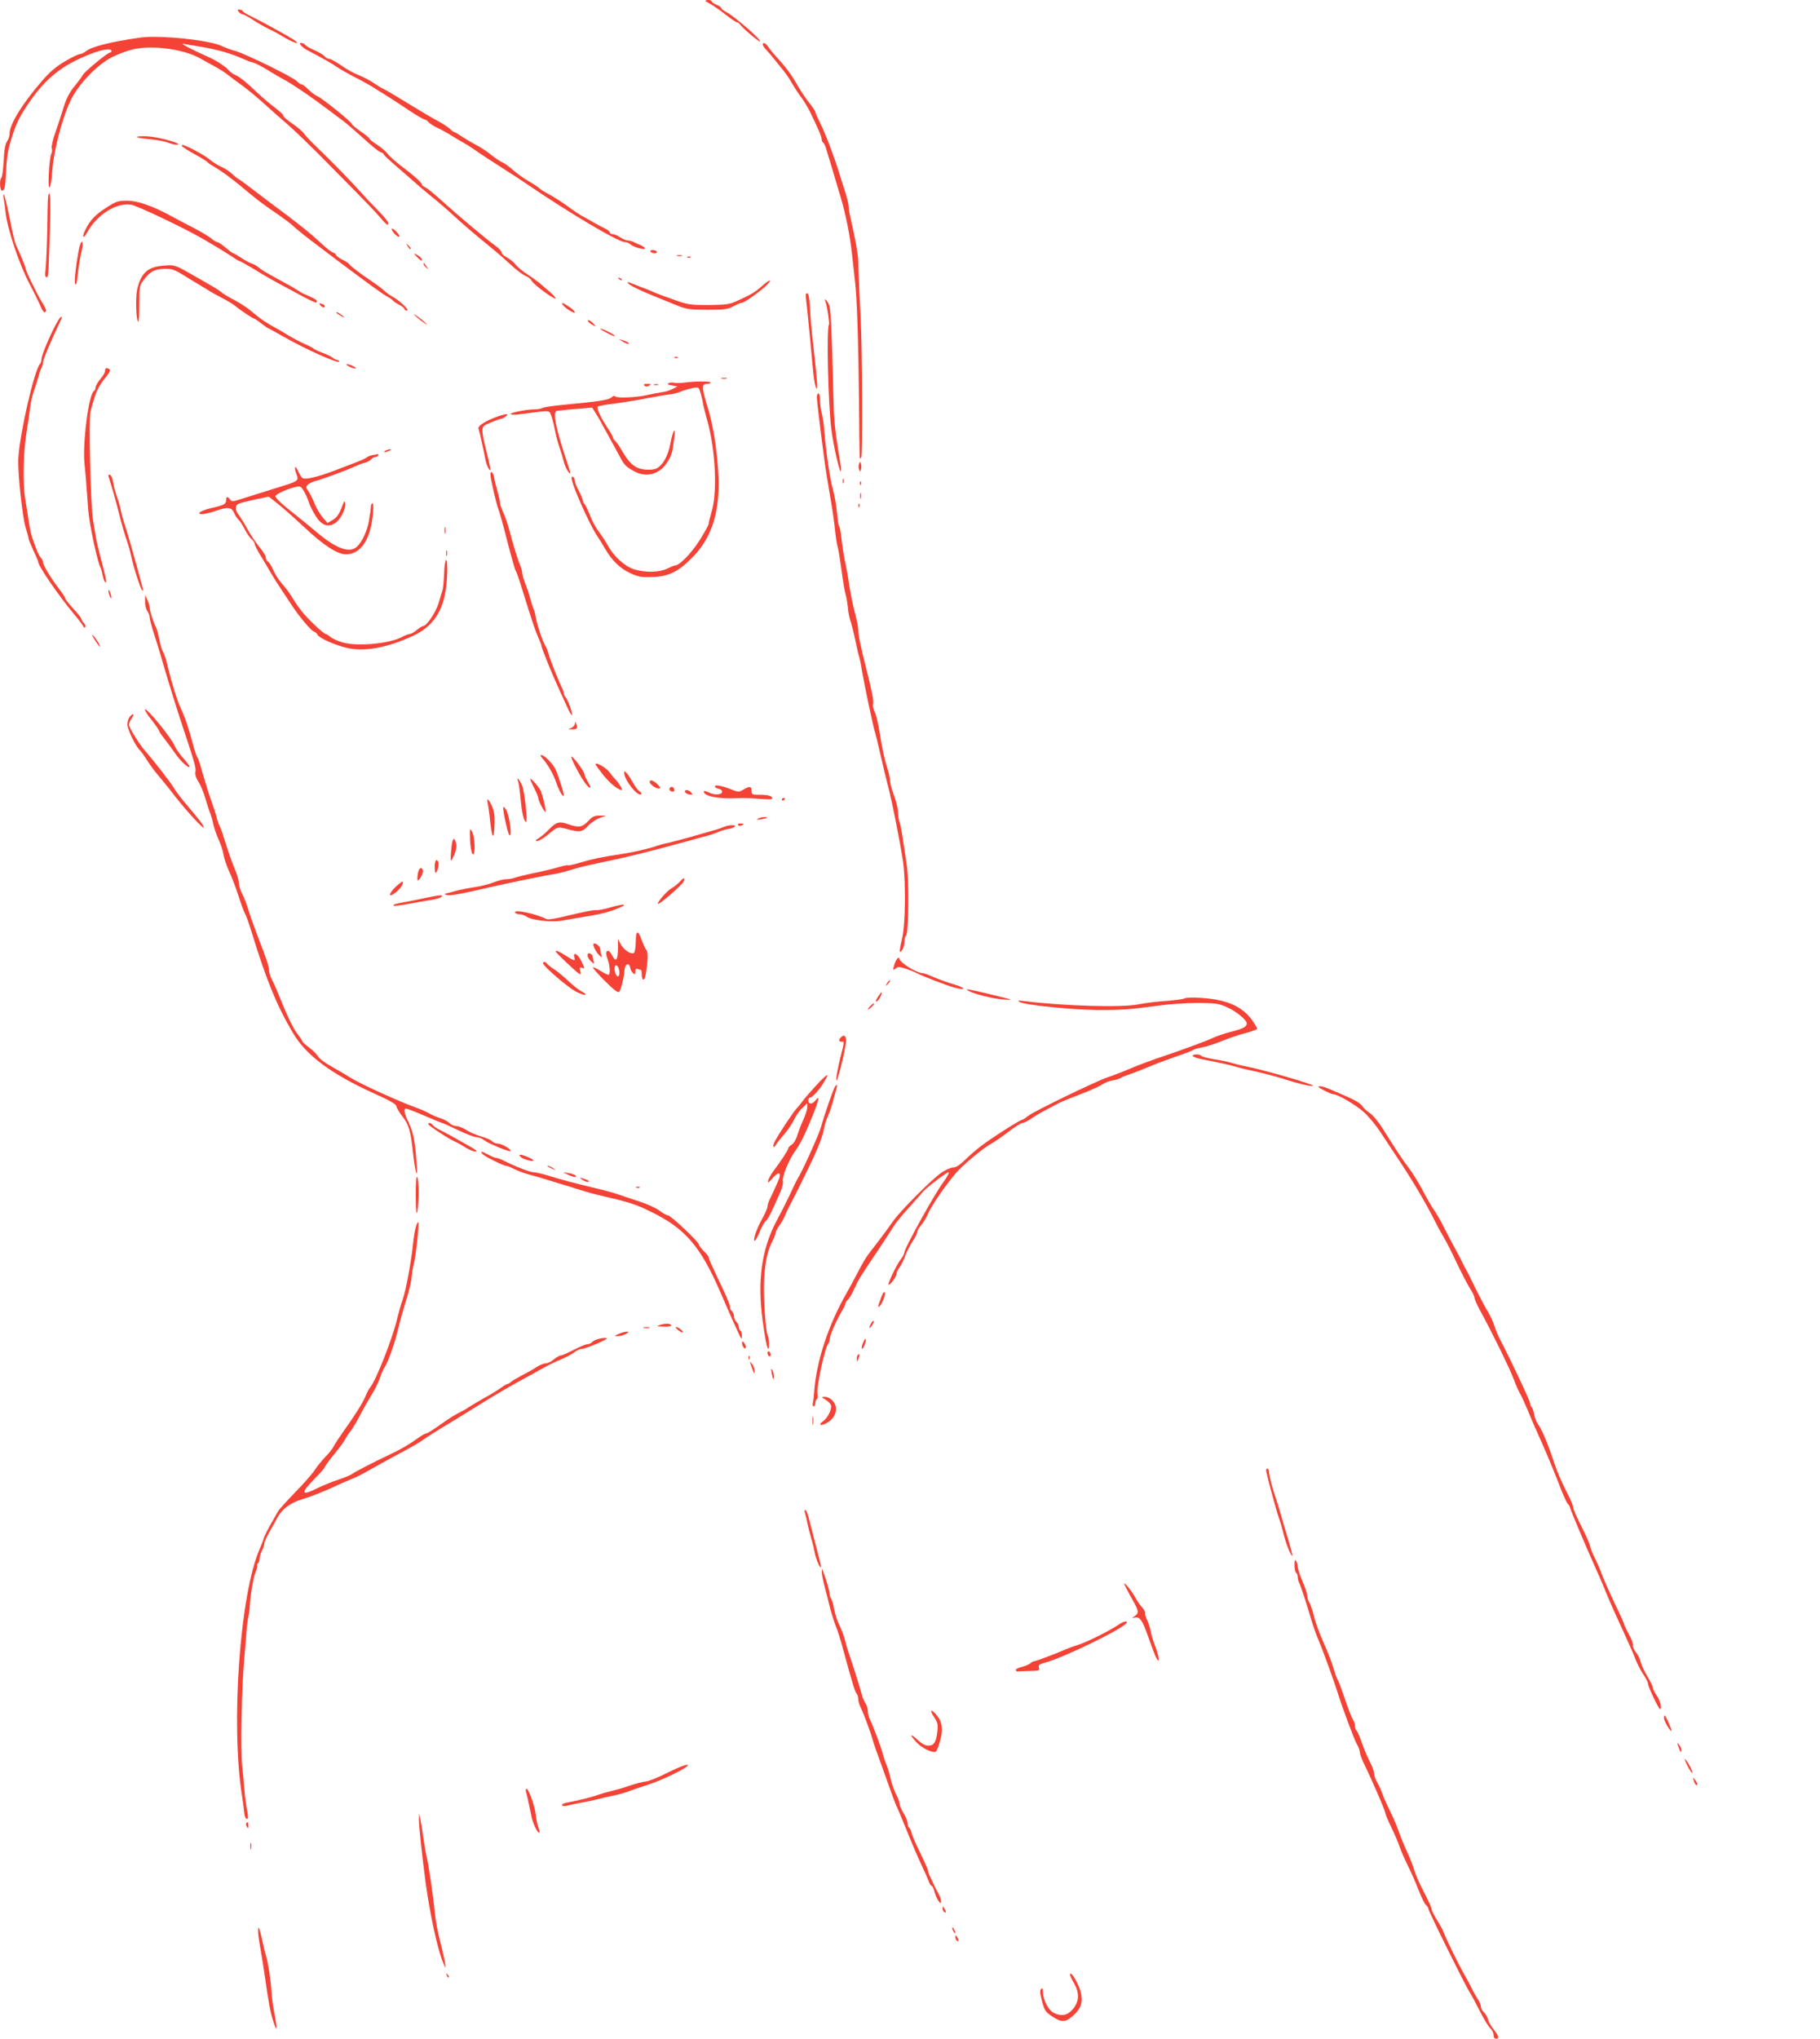 <?xml version="1.0" standalone="no"?>
<!DOCTYPE svg PUBLIC "-//W3C//DTD SVG 20010904//EN"
 "http://www.w3.org/TR/2001/REC-SVG-20010904/DTD/svg10.dtd">
<svg version="1.0" xmlns="http://www.w3.org/2000/svg"
 width="1143pt" height="1280pt" viewBox="0 0 1143 1280"
 preserveAspectRatio="xMidYMid meet">
<g transform="translate(0,1280) scale(0.1,-0.1)"
fill="#f44336" stroke="none">
<path d="M4430 12795 c0 -2 15 -12 33 -21 17 -9 60 -39 93 -65 34 -27 67 -49
72 -49 6 0 15 -6 19 -13 13 -20 114 -107 125 -107 21 0 -158 157 -210 184 -18
9 -32 20 -32 25 0 5 -13 14 -30 21 -16 7 -30 16 -30 21 0 5 -9 9 -20 9 -11 0
-20 -2 -20 -5z"/>
<path d="M1500 12725 c7 -8 18 -15 24 -15 6 0 36 -16 65 -35 30 -20 73 -44 95
-55 23 -10 68 -34 100 -54 65 -39 113 -50 57 -13 -44 28 -214 121 -267 146
-23 11 -45 24 -48 30 -4 6 -14 11 -23 11 -13 0 -13 -3 -3 -15z"/>
<path d="M880 12564 c-181 -26 -302 -56 -338 -84 -14 -11 -32 -20 -41 -20 -9
0 -51 -20 -93 -45 -56 -33 -95 -66 -145 -124 -125 -145 -203 -272 -203 -331 0
-14 -7 -36 -16 -48 -11 -16 -18 -55 -21 -123 -3 -55 -10 -102 -14 -105 -12 -7
-11 -71 0 -79 16 -9 24 14 27 84 7 130 11 157 33 231 30 101 54 151 120 245
101 146 206 228 374 294 77 31 137 40 137 21 0 -5 -4 -10 -9 -10 -15 0 -160
-119 -172 -142 -7 -13 -27 -40 -45 -62 -39 -46 -60 -87 -84 -170 -10 -33 -30
-94 -45 -135 -14 -41 -23 -82 -20 -92 4 -10 2 -26 -3 -36 -14 -28 -24 -233
-10 -208 6 11 13 49 15 85 7 132 60 340 117 460 48 101 167 225 261 272 28 14
77 33 110 43 121 36 336 10 445 -53 25 -14 65 -37 90 -50 25 -13 60 -36 79
-50 18 -15 63 -48 99 -74 35 -26 95 -76 132 -110 38 -35 103 -92 145 -128 42
-36 158 -148 258 -250 264 -267 288 -293 327 -338 19 -23 38 -42 42 -42 20 0
2 27 -59 90 -38 38 -84 87 -103 109 -53 60 -186 197 -273 280 -43 41 -82 82
-87 92 -6 10 -37 37 -70 60 -33 23 -60 45 -60 50 0 10 -16 25 -80 74 -28 22
-81 69 -117 104 -37 35 -81 70 -99 77 -18 8 -39 22 -46 31 -16 22 -80 64 -133
87 -87 38 -179 86 -155 81 14 -2 68 -12 120 -20 97 -17 183 -41 255 -74 22
-10 51 -21 65 -24 14 -3 52 -23 85 -43 33 -21 78 -47 100 -59 22 -11 72 -42
110 -68 62 -41 112 -77 270 -196 22 -16 79 -66 127 -109 47 -44 96 -83 107
-87 12 -3 21 -10 21 -14 0 -4 35 -37 78 -74 42 -36 95 -82 117 -102 22 -20 72
-62 110 -93 39 -31 97 -81 130 -112 69 -63 141 -125 235 -201 36 -29 94 -80
129 -112 35 -33 76 -63 91 -69 15 -5 33 -19 39 -31 14 -25 142 -119 150 -111
3 3 -12 21 -34 40 -22 18 -51 43 -64 55 -13 11 -47 36 -76 55 -29 18 -64 46
-77 63 -12 16 -38 36 -55 45 -18 9 -33 23 -33 31 0 8 -17 27 -39 42 -59 43
-233 189 -330 277 -47 43 -96 83 -108 89 -13 5 -23 14 -23 18 0 12 -48 55
-128 115 -39 30 -79 66 -88 79 -9 13 -38 38 -65 56 -27 17 -49 35 -49 39 0 4
-25 25 -55 45 -30 21 -55 42 -55 46 0 12 -183 160 -215 174 -16 7 -43 27 -59
44 -17 17 -35 31 -41 31 -7 0 -20 9 -30 20 -22 25 -327 174 -387 190 -23 6
-62 20 -85 31 -80 38 -392 70 -513 53z"/>
<path d="M1890 12515 c7 -8 23 -21 36 -28 119 -63 154 -83 189 -107 22 -15 73
-44 114 -65 41 -20 99 -53 130 -73 31 -19 72 -45 91 -57 19 -12 73 -47 120
-79 47 -31 90 -56 96 -56 6 0 18 -7 25 -17 8 -9 34 -26 59 -37 25 -12 63 -33
85 -47 22 -14 52 -32 67 -40 15 -8 45 -26 65 -40 48 -34 137 -92 219 -144 35
-22 87 -56 116 -76 277 -189 581 -369 623 -369 10 0 26 -6 34 -14 21 -18 91
-38 91 -25 0 5 -12 14 -27 20 -16 6 -36 15 -45 20 -10 5 -26 9 -35 9 -10 0
-31 9 -48 20 -16 11 -38 20 -47 20 -10 0 -18 5 -18 11 0 5 -15 17 -32 25 -18
9 -51 26 -73 39 -22 13 -53 31 -70 39 -16 9 -57 36 -90 61 -33 24 -86 58 -117
75 -31 16 -59 34 -62 39 -4 5 -32 24 -64 42 -31 18 -76 50 -100 71 -23 21 -54
44 -70 50 -15 7 -47 29 -72 49 -25 20 -65 47 -90 59 -25 13 -64 36 -87 51 -23
16 -45 29 -49 29 -4 0 -18 10 -31 23 -14 12 -46 33 -73 47 -27 14 -103 59
-170 100 -67 41 -134 81 -148 89 -15 8 -32 17 -38 20 -6 3 -30 18 -52 33 -23
15 -64 36 -91 47 -27 10 -76 37 -108 60 -32 22 -66 41 -75 41 -8 0 -22 7 -29
16 -7 9 -36 26 -65 39 -28 12 -55 28 -58 34 -4 6 -14 11 -23 11 -13 0 -13 -3
-3 -15z"/>
<path d="M4790 12520 c0 -6 12 -23 28 -39 15 -16 38 -44 52 -62 14 -17 37 -46
51 -63 14 -17 39 -53 54 -81 16 -27 41 -66 57 -86 15 -20 38 -58 52 -85 52
-106 76 -162 76 -177 0 -9 4 -18 9 -22 5 -3 14 -20 19 -38 10 -30 48 -160 92
-307 32 -108 58 -239 70 -350 6 -58 15 -139 20 -180 12 -100 21 -373 25 -770
3 -367 2 -349 14 -332 9 15 6 708 -4 877 -8 150 -14 290 -15 350 0 44 -18 144
-50 283 -6 23 -10 52 -10 65 0 12 -9 49 -19 82 -11 33 -29 92 -41 130 -34 109
-85 244 -119 312 -17 34 -31 66 -31 71 0 5 -18 32 -40 59 -22 28 -56 79 -75
113 -38 66 -66 104 -129 173 -21 23 -45 52 -53 65 -16 23 -33 29 -33 12z"/>
<path d="M860 11940 c0 -4 36 -11 81 -14 44 -4 96 -14 116 -22 19 -8 45 -14
57 -12 37 5 -115 48 -187 52 -37 2 -67 0 -67 -4z"/>
<path d="M1144 11881 c4 -5 40 -28 80 -50 41 -22 77 -45 80 -50 3 -5 30 -22
59 -39 28 -16 94 -65 146 -108 109 -91 140 -115 236 -180 39 -27 79 -57 91
-68 22 -22 97 -82 173 -138 24 -18 67 -51 96 -73 217 -163 299 -222 327 -237
17 -9 34 -21 37 -26 3 -5 21 -17 39 -26 17 -9 32 -21 32 -26 0 -6 7 -10 16
-10 20 0 -47 64 -90 87 -16 8 -41 26 -55 40 -14 13 -51 40 -81 60 -69 46 -134
96 -138 106 -2 4 -21 17 -43 27 -21 11 -39 25 -39 30 0 5 -9 11 -19 15 -11 3
-42 27 -69 53 -74 69 -155 134 -322 257 -15 11 -62 47 -105 80 -43 33 -86 65
-97 71 -11 6 -31 23 -46 37 -15 14 -43 32 -63 40 -19 8 -51 28 -70 44 -31 27
-154 93 -172 93 -5 0 -6 -4 -3 -9z"/>
<path d="M299 11488 c-1 -162 -8 -350 -14 -390 -3 -23 -1 -38 5 -38 14 0 13
-18 24 307 4 143 3 213 -4 218 -7 4 -10 -28 -11 -97z"/>
<path d="M23 11555 c3 -16 9 -56 12 -88 12 -108 86 -328 152 -452 32 -61 61
-121 72 -147 6 -16 15 -28 21 -28 16 0 12 18 -16 62 -31 49 -104 200 -104 215
0 9 -32 86 -61 148 -5 11 -23 84 -38 163 -16 79 -32 147 -36 150 -4 4 -5 -6
-2 -23z"/>
<path d="M669 11497 c-70 -44 -102 -78 -133 -140 -24 -46 -13 -62 11 -17 61
112 183 189 276 175 38 -6 336 -148 448 -213 25 -15 68 -40 95 -56 27 -16 68
-42 91 -57 23 -16 45 -29 49 -29 4 0 39 -20 78 -43 85 -52 144 -86 217 -124
30 -16 63 -34 74 -40 53 -29 103 -53 109 -53 3 0 6 4 6 10 0 8 -23 20 -80 44
-8 3 -28 15 -45 26 -16 11 -66 39 -109 62 -102 56 -112 62 -133 80 -10 9 -29
19 -41 23 -13 4 -43 20 -67 36 -24 16 -46 29 -50 29 -4 0 -25 16 -48 35 -22
19 -46 35 -52 35 -7 0 -24 10 -38 23 -15 12 -64 42 -109 65 -46 24 -108 56
-138 73 -119 65 -215 99 -282 99 -57 0 -70 -5 -129 -43z"/>
<path d="M2460 11362 c0 -16 40 -56 48 -48 3 4 -6 19 -21 34 -15 14 -27 21
-27 14z"/>
<path d="M502 11260 c-12 -39 -32 -174 -32 -222 0 -35 10 -32 14 4 12 98 18
138 27 174 15 56 7 92 -9 44z"/>
<path d="M2561 11253 c7 -12 15 -20 18 -17 3 2 -3 12 -13 22 -17 16 -18 16 -5
-5z"/>
<path d="M4085 11220 c3 -5 15 -10 26 -10 11 0 17 5 14 10 -3 6 -15 10 -26 10
-11 0 -17 -4 -14 -10z"/>
<path d="M2619 11186 c14 -14 26 -24 29 -22 7 8 -8 25 -31 37 -21 11 -21 10 2
-15z"/>
<path d="M4253 11193 c9 -2 23 -2 30 0 6 3 -1 5 -18 5 -16 0 -22 -2 -12 -5z"/>
<path d="M4318 11183 c7 -3 16 -2 19 1 4 3 -2 6 -13 5 -11 0 -14 -3 -6 -6z"/>
<path d="M2660 11143 c0 -6 8 -17 18 -24 16 -13 16 -13 2 6 -8 11 -16 22 -17
24 -2 2 -3 0 -3 -6z"/>
<path d="M1015 11131 c-90 -9 -132 -50 -154 -151 -11 -54 -6 -200 8 -200 3 0
6 51 6 113 0 109 1 115 28 150 40 53 67 67 129 69 50 1 62 -3 142 -53 48 -30
98 -59 109 -66 12 -7 29 -17 37 -23 8 -5 42 -24 75 -41 33 -17 69 -39 80 -48
32 -27 113 -81 120 -81 4 0 24 -13 45 -30 21 -16 40 -30 43 -30 2 0 44 -23 93
-51 136 -79 354 -176 354 -159 0 6 -5 10 -12 10 -6 0 -19 6 -27 13 -9 8 -38
22 -66 32 -27 10 -52 22 -55 26 -3 4 -30 18 -60 31 -31 14 -76 38 -100 53 -25
16 -70 42 -100 58 -30 16 -72 44 -92 61 -58 49 -90 71 -137 97 -63 34 -79 44
-98 60 -10 8 -29 20 -43 28 -14 8 -52 30 -85 49 -164 94 -154 91 -240 83z"/>
<path d="M3887 11049 c7 -7 15 -10 18 -7 3 3 -2 9 -12 12 -14 6 -15 5 -6 -5z"/>
<path d="M4783 11002 c-43 -38 -69 -53 -158 -93 -43 -20 -67 -23 -175 -24
-117 0 -131 2 -220 34 -52 18 -108 39 -125 47 -16 7 -52 22 -80 32 -27 11 -59
23 -69 27 -14 6 -17 5 -12 -3 7 -12 76 -46 161 -80 28 -11 86 -35 130 -53 76
-31 87 -33 205 -34 111 0 130 3 168 23 23 12 48 22 54 22 14 0 127 81 157 114
36 39 12 31 -36 -12z"/>
<path d="M5060 10949 c0 -6 4 -50 10 -98 8 -75 17 -170 35 -366 6 -71 17 -125
24 -125 7 0 3 55 -20 260 -16 142 -18 173 -23 260 -2 43 -8 76 -15 78 -6 2
-11 -2 -11 -9z"/>
<path d="M5185 10903 c10 -27 26 -133 21 -141 -16 -26 -5 -500 15 -657 11 -93
50 -265 59 -265 4 0 1 35 -7 78 -28 171 -35 233 -38 357 -13 506 -17 590 -31
617 -16 31 -30 39 -19 11z"/>
<path d="M2011 10884 c13 -16 29 -19 29 -5 0 5 -9 11 -21 14 -16 4 -18 3 -8
-9z"/>
<path d="M3532 10890 c5 -17 78 -64 78 -51 0 5 -12 18 -27 29 -48 32 -56 36
-51 22z"/>
<path d="M2120 10830 c35 -24 54 -31 30 -11 -14 11 -29 21 -35 21 -5 0 -3 -5
5 -10z"/>
<path d="M2600 10827 c0 -3 18 -20 40 -37 22 -17 40 -29 40 -27 0 3 -18 20
-40 37 -22 17 -40 29 -40 27z"/>
<path d="M343 10748 c-45 -89 -83 -184 -83 -206 0 -10 -4 -22 -9 -27 -36 -40
-127 -435 -136 -593 -5 -82 25 -364 45 -431 11 -35 20 -69 20 -74 0 -5 14 -38
30 -74 17 -35 30 -67 30 -71 0 -26 129 -213 226 -329 29 -34 54 -68 57 -75 2
-7 8 -10 12 -6 5 5 1 16 -8 26 -10 10 -17 23 -17 28 0 5 -23 34 -50 63 -28 30
-50 59 -50 64 0 5 -19 34 -43 65 -50 66 -97 145 -97 163 0 7 -6 20 -14 28 -13
15 -24 40 -54 126 -6 17 -16 64 -22 105 -6 41 -16 104 -22 139 -15 89 -12 288
7 406 9 55 20 129 24 165 5 36 15 83 24 105 8 22 20 60 27 85 6 25 16 53 21
62 5 10 9 23 9 30 0 21 50 139 118 281 2 4 0 7 -5 7 -5 0 -23 -28 -40 -62z"/>
<path d="M3695 10780 c3 -5 16 -15 28 -21 22 -12 22 -12 3 10 -19 21 -43 30
-31 11z"/>
<path d="M3770 10735 c0 -3 24 -16 53 -31 28 -14 45 -19 37 -11 -15 15 -90 50
-90 42z"/>
<path d="M3910 10656 c28 -17 50 -21 35 -7 -6 5 -21 12 -35 15 l-25 7 25 -15z"/>
<path d="M4238 10553 c7 -3 16 -2 19 1 4 3 -2 6 -13 5 -11 0 -14 -3 -6 -6z"/>
<path d="M2175 10511 c3 -5 19 -14 35 -20 17 -5 28 -6 25 -2 -3 5 -19 14 -35
20 -17 5 -28 6 -25 2z"/>
<path d="M660 10472 c0 -10 -13 -33 -30 -52 -16 -19 -29 -43 -30 -52 0 -9 -4
-20 -10 -23 -33 -20 -73 -330 -59 -460 4 -33 10 -107 14 -165 4 -58 9 -116 10
-130 8 -91 59 -327 77 -355 3 -6 9 -27 13 -48 4 -20 11 -40 17 -43 9 -6 6 17
-16 101 -32 121 -39 153 -47 200 -4 28 -11 66 -14 85 -16 89 -29 646 -16 690
5 19 17 60 27 91 10 35 33 77 60 110 31 38 40 55 31 61 -19 12 -27 9 -27 -10z"/>
<path d="M4533 10423 c9 -2 23 -2 30 0 6 3 -1 5 -18 5 -16 0 -22 -2 -12 -5z"/>
<path d="M4300 10398 c-25 -3 -55 -4 -67 -1 -12 3 -28 1 -35 -3 -9 -6 -2 -11
22 -14 l35 -6 -31 -16 c-17 -9 -48 -19 -70 -21 -21 -3 -61 -11 -89 -17 -67
-16 -193 -21 -201 -9 -4 6 -13 4 -24 -6 -18 -16 -73 -25 -295 -46 -66 -6 -128
-15 -137 -20 -9 -5 -31 -9 -49 -9 -52 0 -161 -22 -152 -30 4 -5 33 -5 63 0 30
4 83 11 118 15 61 6 62 6 73 -22 6 -15 17 -57 24 -93 7 -36 20 -85 29 -110 9
-25 21 -64 26 -87 6 -22 19 -52 29 -65 17 -20 17 -14 -5 52 -75 223 -95 328
-66 331 4 0 18 2 32 3 14 2 62 7 107 10 l82 7 24 -38 c13 -21 27 -45 31 -53 4
-8 21 -40 39 -71 18 -32 48 -88 69 -126 39 -75 44 -80 101 -112 75 -42 160
-19 207 56 29 46 33 58 45 158 10 73 -9 44 -25 -40 -14 -76 -46 -134 -85 -155
-15 -8 -43 -11 -75 -8 -60 6 -96 35 -142 115 -16 28 -36 57 -43 63 -8 7 -15
17 -15 22 0 5 -15 33 -34 61 -45 68 -71 125 -62 134 4 4 50 13 104 19 53 7
149 22 212 35 63 12 129 23 145 24 17 2 46 10 65 18 19 8 52 17 72 21 37 7 37
6 49 -36 7 -24 13 -52 14 -63 2 -11 14 -60 28 -110 50 -178 63 -445 27 -564
-11 -38 -20 -74 -20 -81 0 -7 -25 -52 -55 -100 -51 -81 -127 -160 -155 -160
-6 0 -28 -9 -50 -20 -48 -24 -135 -26 -206 -5 -57 17 -127 79 -164 146 -13 24
-40 65 -60 92 -20 26 -44 71 -54 100 -11 28 -25 59 -32 68 -8 8 -14 21 -14 28
0 6 -11 33 -25 59 -14 26 -25 54 -25 64 0 9 -4 20 -10 23 -23 14 -7 -41 48
-167 32 -73 74 -158 93 -188 20 -30 48 -75 62 -100 41 -70 92 -119 154 -148
49 -23 70 -27 134 -25 107 2 170 33 261 127 125 128 175 300 158 546 -10 148
-33 286 -65 390 -39 129 -40 150 -5 150 11 0 21 3 23 8 6 9 -102 9 -163 0z"/>
<path d="M4047 10379 c8 -8 16 -8 30 0 16 9 14 10 -11 11 -22 0 -27 -3 -19
-11z"/>
<path d="M4108 10383 c6 -2 18 -2 25 0 6 3 1 5 -13 5 -14 0 -19 -2 -12 -5z"/>
<path d="M5130 10308 c0 -22 15 -149 45 -378 7 -58 25 -170 39 -250 14 -80 28
-177 31 -215 4 -39 11 -83 16 -100 5 -16 15 -82 24 -145 8 -63 19 -131 25
-150 6 -19 12 -58 15 -85 2 -28 9 -64 15 -80 6 -17 20 -71 31 -122 10 -50 21
-97 24 -105 3 -7 12 -49 19 -93 16 -94 73 -363 82 -385 3 -8 18 -71 34 -140
15 -69 35 -150 43 -180 25 -89 84 -387 99 -495 17 -129 14 -389 -6 -475 -20
-85 -20 -101 -1 -76 8 11 15 34 15 51 0 17 4 35 10 41 17 17 20 353 4 447 -7
45 -18 117 -24 160 -6 43 -15 89 -20 103 -6 14 -10 42 -10 63 0 21 -11 69 -25
105 -14 37 -25 78 -25 92 0 15 -7 47 -15 73 -22 71 -32 117 -50 228 -9 57 -23
117 -32 134 -8 16 -13 39 -10 49 5 19 -5 72 -41 215 -36 140 -52 219 -52 250
0 17 -9 62 -19 100 -17 61 -35 156 -46 235 -2 14 -10 57 -18 95 -8 39 -18 102
-22 140 -4 39 -10 75 -15 80 -4 6 -10 46 -14 90 -4 44 -16 110 -26 146 -18 60
-45 251 -54 374 -2 28 -8 70 -14 95 -7 25 -12 64 -12 88 0 23 -4 42 -10 42 -5
0 -10 -10 -10 -22z"/>
<path d="M3125 10185 c-75 -27 -125 -58 -120 -76 8 -24 35 -147 44 -197 7 -37
32 -83 31 -56 -1 10 -23 105 -39 169 -6 22 -11 54 -11 71 0 27 5 32 53 52 29
12 57 22 63 22 5 0 19 7 30 15 25 19 4 19 -51 0z"/>
<path d="M2420 9970 c-18 -12 -2 -12 25 0 13 6 15 9 5 9 -8 0 -22 -4 -30 -9z"/>
<path d="M2340 9943 c-14 -3 -30 -9 -37 -15 -6 -5 -33 -18 -60 -28 -26 -10
-91 -35 -143 -55 -101 -38 -175 -56 -197 -48 -8 3 -20 21 -29 41 -19 45 -30
35 -13 -13 17 -46 20 -44 -146 -95 -71 -22 -159 -50 -194 -61 -59 -19 -66 -20
-76 -5 -16 21 -25 20 -25 -3 0 -26 -11 -32 -94 -51 -39 -9 -72 -23 -74 -30 -5
-15 45 -8 113 16 65 22 91 19 105 -16 7 -16 19 -35 27 -42 8 -6 25 -32 38 -57
12 -25 32 -55 44 -65 12 -11 21 -25 21 -32 0 -7 17 -41 39 -76 21 -35 49 -82
62 -105 13 -23 42 -68 63 -100 21 -32 51 -76 65 -98 46 -71 124 -165 142 -170
9 -3 20 -12 23 -20 7 -19 104 -63 181 -82 111 -27 254 -1 419 75 149 70 212
190 215 411 1 101 -17 79 -20 -24 -2 -44 -6 -89 -10 -100 -4 -11 -14 -47 -24
-80 -17 -58 -75 -145 -97 -145 -5 0 -23 -11 -40 -25 -16 -14 -36 -25 -43 -25
-8 0 -32 -9 -54 -21 -80 -41 -280 -59 -371 -32 -30 9 -64 24 -76 35 -11 10
-25 18 -30 18 -5 0 -40 29 -76 64 -62 60 -91 96 -143 181 -11 17 -35 49 -54
70 -19 22 -43 59 -54 84 -11 26 -26 50 -33 54 -8 4 -14 15 -14 24 0 8 -10 28
-22 44 -50 64 -66 87 -98 144 -18 33 -42 71 -52 84 -24 32 -23 60 5 70 12 5
59 16 103 26 l82 17 53 -42 c30 -23 108 -92 174 -154 120 -112 204 -166 257
-166 71 0 124 53 152 151 18 64 27 169 15 169 -5 0 -10 -10 -10 -22 -1 -13 -2
-27 -3 -33 -1 -5 -6 -32 -10 -60 -10 -56 -38 -119 -69 -152 -45 -50 -130 -22
-255 83 -45 38 -105 87 -133 109 -87 68 -129 107 -129 120 0 12 78 48 132 59
22 5 30 1 46 -27 11 -17 25 -50 32 -72 7 -22 27 -61 44 -87 36 -57 77 -71 121
-42 33 22 67 87 63 122 -3 23 -6 19 -24 -28 -15 -40 -30 -60 -54 -74 l-33 -20
-31 36 c-17 20 -39 58 -50 85 -10 26 -27 61 -38 77 -18 25 -18 30 -5 43 8 8
29 18 48 23 43 11 192 66 244 90 22 10 52 22 67 25 15 4 32 13 39 21 6 8 17
14 25 14 7 0 16 5 19 10 3 6 3 9 -2 9 -4 -1 -19 -4 -33 -6z"/>
<path d="M5395 9888 c-4 -10 -4 -26 0 -35 8 -17 8 -17 12 0 3 9 3 25 0 35 -4
16 -4 16 -12 0z"/>
<path d="M3080 9821 c0 -26 38 -189 51 -221 6 -14 31 -103 55 -199 25 -96 48
-179 53 -185 5 -6 25 -65 45 -131 57 -184 78 -246 98 -291 10 -22 18 -43 18
-47 0 -14 68 -182 110 -272 23 -50 49 -107 58 -127 10 -21 20 -38 23 -38 9 0
-22 93 -38 111 -7 8 -13 21 -13 27 0 7 -4 20 -9 30 -20 39 -80 189 -86 217 -4
17 -13 40 -21 52 -17 28 -50 127 -59 177 -3 21 -10 46 -15 55 -4 9 -12 34 -18
56 -5 22 -19 65 -31 95 -12 30 -21 63 -21 72 0 10 -6 32 -14 50 -14 34 -43
126 -71 233 -9 33 -25 78 -36 101 -10 23 -19 48 -19 57 0 9 -7 42 -16 74 -9
32 -19 70 -21 86 -6 33 -23 46 -23 18z"/>
<path d="M680 9816 c0 -4 9 -32 19 -64 10 -31 30 -104 45 -162 14 -58 35 -132
46 -165 12 -33 26 -80 31 -105 15 -73 60 -214 71 -225 7 -7 9 -4 5 10 -45 170
-102 370 -115 405 -8 25 -19 63 -23 85 -4 22 -15 60 -24 85 -9 25 -20 65 -24
89 -3 24 -12 46 -19 49 -6 2 -12 1 -12 -2z"/>
<path d="M5292 9780 c0 -14 2 -19 5 -12 2 6 2 18 0 25 -3 6 -5 1 -5 -13z"/>
<path d="M5401 9764 c0 -11 3 -14 6 -6 3 7 2 16 -1 19 -3 4 -6 -2 -5 -13z"/>
<path d="M5402 9685 c0 -16 2 -22 5 -12 2 9 2 23 0 30 -3 6 -5 -1 -5 -18z"/>
<path d="M5391 9624 c0 -11 3 -14 6 -6 3 7 2 16 -1 19 -3 4 -6 -2 -5 -13z"/>
<path d="M2792 9470 c0 -19 2 -27 5 -17 2 9 2 25 0 35 -3 9 -5 1 -5 -18z"/>
<path d="M2802 9325 c0 -16 2 -22 5 -12 2 9 2 23 0 30 -3 6 -5 -1 -5 -18z"/>
<path d="M681 9090 c0 -8 4 -24 9 -35 5 -13 9 -14 9 -5 0 8 -4 24 -9 35 -5 13
-9 14 -9 5z"/>
<path d="M911 9024 c-1 -22 6 -49 14 -60 8 -10 15 -29 15 -41 0 -11 14 -63 31
-115 17 -51 48 -154 69 -228 22 -74 64 -211 95 -305 91 -273 97 -296 92 -322
-3 -17 4 -38 19 -61 13 -19 33 -67 44 -106 12 -39 25 -81 31 -94 5 -13 14 -44
19 -69 6 -25 21 -69 34 -97 13 -28 27 -70 30 -94 4 -23 20 -71 36 -105 16 -34
42 -103 58 -153 16 -50 35 -102 43 -115 7 -13 25 -64 40 -114 93 -302 157
-458 258 -629 82 -141 241 -259 510 -381 98 -44 137 -66 140 -80 2 -11 18 -38
35 -60 43 -54 55 -93 70 -235 15 -136 32 -178 22 -55 -10 133 -21 187 -49 246
-28 58 -34 89 -17 89 6 0 58 -20 116 -45 57 -25 107 -45 110 -45 3 0 48 -20
100 -45 51 -25 105 -45 118 -45 13 0 34 -8 47 -19 28 -21 158 -75 165 -68 9 9
-54 47 -79 47 -13 0 -30 7 -37 15 -6 8 -37 21 -68 30 -32 9 -74 27 -94 41 -21
13 -49 24 -62 24 -14 0 -33 8 -43 19 -10 10 -36 24 -58 31 -22 7 -55 20 -72
31 -18 10 -52 25 -75 33 -107 38 -354 150 -414 188 -22 14 -76 46 -119 70 -42
23 -82 53 -87 65 -6 11 -30 36 -54 54 -24 18 -44 36 -44 39 0 4 -16 28 -35 53
-20 26 -58 102 -85 169 -27 68 -58 141 -70 163 -11 21 -20 48 -20 59 0 27 -14
70 -71 216 -26 69 -54 148 -62 176 -8 28 -24 69 -36 92 -12 23 -21 54 -21 69
0 15 -12 55 -26 88 -14 33 -39 103 -55 155 -16 52 -33 103 -39 112 -5 10 -14
34 -19 55 -5 21 -21 70 -35 108 -14 39 -37 113 -52 165 -14 52 -29 100 -35
106 -5 6 -18 46 -29 88 -26 97 -46 157 -76 222 -24 52 -61 175 -84 274 -7 30
-18 64 -25 76 -8 11 -18 46 -24 77 -6 32 -15 65 -20 75 -16 31 -41 106 -41
127 -1 11 -7 34 -15 50 l-13 30 -1 -41z"/>
<path d="M595 8783 c15 -24 29 -43 32 -43 8 0 -27 57 -43 71 -10 8 -5 -4 11
-28z"/>
<path d="M910 8344 c0 -6 20 -37 45 -68 25 -32 45 -62 45 -66 0 -5 15 -26 33
-49 17 -22 48 -63 67 -91 34 -50 90 -101 90 -82 0 5 -18 28 -40 53 -22 24 -45
58 -52 74 -21 53 -187 255 -188 229z"/>
<path d="M817 8302 c-10 -10 -17 -33 -17 -50 0 -30 49 -133 77 -161 8 -7 29
-36 47 -65 18 -28 50 -72 72 -97 21 -25 68 -82 102 -127 77 -98 181 -211 182
-197 0 12 -22 41 -105 139 -34 39 -70 87 -81 106 -20 35 -130 176 -182 235
-37 42 -102 147 -102 165 0 9 7 26 16 38 20 29 13 39 -9 14z"/>
<path d="M3611 8257 c-1 -10 -11 -22 -23 -27 -22 -8 -22 -9 4 -9 32 -1 38 7
27 34 -7 17 -8 18 -8 2z"/>
<path d="M3407 8038 c33 -37 69 -99 87 -153 17 -52 46 -99 46 -76 0 16 -26 99
-48 154 -15 38 -73 97 -94 97 -6 0 -2 -10 9 -22z"/>
<path d="M3621 7973 c39 -75 78 -128 87 -118 2 2 -5 19 -17 38 -11 19 -21 40
-21 47 0 16 -69 110 -81 110 -5 0 9 -35 32 -77z"/>
<path d="M3740 8001 c0 -3 23 -34 50 -69 44 -53 92 -92 116 -92 7 0 -23 50
-40 65 -6 6 -23 26 -37 45 -23 31 -89 69 -89 51z"/>
<path d="M3920 7948 c0 -45 87 -154 107 -134 4 4 0 12 -10 17 -9 6 -26 27 -37
47 -11 20 -28 48 -39 62 -17 20 -21 22 -21 8z"/>
<path d="M3254 7893 c4 -9 11 -61 16 -115 8 -84 21 -138 34 -138 12 0 -10 191
-25 228 -17 39 -39 62 -25 25z"/>
<path d="M3330 7908 c0 -4 11 -29 25 -56 14 -28 25 -55 25 -61 0 -17 40 -94
46 -88 5 5 -13 85 -28 128 -9 24 -68 91 -68 77z"/>
<path d="M4080 7892 c0 -15 36 -42 55 -42 17 0 16 3 -5 25 -23 24 -50 33 -50
17z"/>
<path d="M4490 7862 c0 -6 10 -12 23 -14 12 -2 22 -10 22 -18 0 -21 -48 -24
-84 -5 -19 9 -31 11 -31 5 0 -30 100 -48 215 -41 22 2 79 0 128 -4 58 -5 87
-5 87 2 0 16 -26 23 -81 23 -46 0 -49 2 -49 25 0 29 -11 31 -51 8 -28 -17 -32
-17 -77 1 -62 24 -102 31 -102 18z"/>
<path d="M4207 7854 c-9 -10 2 -24 18 -24 9 0 12 6 9 15 -6 16 -17 19 -27 9z"/>
<path d="M4302 7828 c3 -7 15 -15 28 -16 21 -3 22 -2 11 12 -16 19 -44 21 -39
4z"/>
<path d="M4910 7779 c0 -5 5 -7 10 -4 6 3 10 8 10 11 0 2 -4 4 -10 4 -5 0 -10
-5 -10 -11z"/>
<path d="M3063 7758 c3 -13 8 -50 12 -83 14 -144 27 -163 31 -47 2 48 -3 79
-16 110 -20 45 -36 57 -27 20z"/>
<path d="M3160 7730 c0 -33 29 -163 39 -173 19 -19 1 125 -20 158 -10 17 -19
23 -19 15z"/>
<path d="M3694 7645 c-37 -39 -59 -43 -125 -20 -55 20 -75 15 -119 -30 -19
-20 -48 -45 -65 -56 -23 -14 -26 -19 -11 -19 10 0 39 17 65 38 64 53 61 53
122 37 80 -22 96 -19 132 20 18 19 50 41 72 49 l40 15 -39 0 c-32 1 -45 -5
-72 -34z"/>
<path d="M4760 7660 c-11 -7 -5 -8 20 -4 43 8 51 14 19 14 -13 0 -31 -5 -39
-10z"/>
<path d="M4635 7620 c3 -5 12 -7 20 -3 21 7 19 13 -6 13 -11 0 -18 -4 -14 -10z"/>
<path d="M4560 7613 c-8 -2 -24 -8 -35 -13 -11 -4 -38 -12 -60 -18 -22 -6 -78
-22 -125 -36 -47 -13 -110 -30 -140 -37 -30 -6 -66 -16 -80 -21 -32 -13 -140
-38 -210 -49 -135 -20 -180 -30 -257 -52 -45 -14 -84 -22 -87 -20 -3 3 -26 -2
-53 -10 -26 -8 -95 -25 -153 -37 -58 -12 -115 -26 -128 -31 -13 -5 -37 -9 -53
-9 -17 0 -51 -9 -77 -19 -26 -11 -81 -25 -122 -31 -41 -6 -88 -16 -105 -20
-16 -5 -43 -12 -60 -16 -25 -5 -27 -7 -11 -13 19 -7 85 5 301 55 114 26 341
72 385 78 14 2 50 11 80 20 67 21 102 29 205 51 158 32 314 71 550 136 39 11
93 26 121 33 28 8 60 19 70 25 11 5 36 13 56 16 42 6 62 25 26 24 -13 0 -30
-3 -38 -6z"/>
<path d="M2952 7528 c2 -44 9 -83 16 -90 19 -19 16 110 -4 142 -14 23 -14 20
-12 -52z"/>
<path d="M2836 7487 c-3 -28 -6 -63 -5 -77 0 -21 4 -17 20 19 13 29 18 55 14
73 -11 46 -22 40 -29 -15z"/>
<path d="M2730 7360 c0 -22 2 -40 5 -40 10 0 24 50 19 65 -11 28 -24 15 -24
-25z"/>
<path d="M2624 7315 c-3 -20 -4 -38 -2 -41 9 -9 40 47 34 62 -10 25 -25 15
-32 -21z"/>
<path d="M4269 7264 c-13 -14 -36 -32 -50 -40 -28 -14 -95 -91 -87 -99 7 -7
155 122 162 141 10 27 1 26 -25 -2z"/>
<path d="M2487 7234 c-49 -46 -51 -76 -2 -37 32 25 53 59 43 68 -2 2 -20 -12
-41 -31z"/>
<path d="M2680 7164 c-36 -8 -92 -19 -125 -25 -73 -13 -89 -18 -83 -25 3 -3
46 2 94 11 49 10 113 21 143 25 29 5 58 13 64 19 14 14 -8 13 -93 -5z"/>
<path d="M3823 7100 c-34 -10 -70 -16 -80 -14 -10 2 -80 -11 -157 -30 -90 -23
-144 -32 -155 -26 -62 33 -211 64 -196 40 3 -5 16 -10 28 -10 13 0 32 -7 44
-15 32 -23 158 -37 223 -25 30 6 82 14 115 20 116 18 161 29 218 50 93 35 66
41 -40 10z"/>
<path d="M3993 6889 c-1 -33 -5 -65 -11 -71 -15 -15 -67 19 -85 56 l-16 31 0
-62 c-1 -71 -13 -87 -36 -43 -8 16 -19 30 -24 30 -17 0 -19 -14 -5 -52 16 -47
18 -98 4 -98 -6 0 -29 12 -51 26 -23 14 -43 23 -46 21 -2 -3 31 -41 75 -85 59
-59 83 -77 91 -69 11 15 30 88 33 137 3 40 31 50 36 13 2 -12 10 -27 18 -33
11 -10 14 -8 14 10 0 16 4 20 16 16 9 -3 18 -6 20 -6 2 0 4 -10 4 -22 0 -45
17 -52 24 -12 16 91 18 145 5 160 -7 9 -20 37 -29 62 -23 66 -37 63 -37 -9z
m-109 -165 c9 -23 7 -54 -3 -54 -11 0 -21 25 -21 51 0 23 15 25 24 3z"/>
<path d="M3727 6874 c-7 -7 20 -59 40 -75 15 -12 16 -12 10 4 -4 10 -7 27 -7
37 0 19 -32 44 -43 34z"/>
<path d="M3490 6826 c0 -7 130 -130 146 -139 12 -7 13 -3 8 17 -5 21 -3 25 10
20 20 -8 20 -6 -4 44 -21 43 -53 59 -43 22 7 -26 2 -25 -54 10 -44 28 -63 36
-63 26z"/>
<path d="M3690 6801 c0 -10 10 -26 22 -37 21 -19 21 -19 15 6 -4 14 -7 28 -7
31 0 4 -7 9 -15 13 -10 3 -15 -1 -15 -13z"/>
<path d="M5633 6779 c-6 -8 -15 -28 -19 -44 -7 -27 -6 -29 10 -16 14 12 23 12
59 1 23 -8 53 -19 67 -26 43 -23 193 -80 242 -94 79 -21 78 -4 -2 20 -41 12
-99 33 -128 46 -29 13 -59 24 -66 24 -37 0 -138 61 -147 89 -4 11 -7 11 -16 0z"/>
<path d="M3410 6753 c0 -18 160 -156 208 -179 57 -29 85 -26 32 3 -19 10 -56
40 -84 67 -28 26 -67 59 -88 72 -20 13 -39 28 -43 34 -7 12 -25 14 -25 3z"/>
<path d="M5571 6627 c-13 -21 -12 -21 5 -5 10 10 16 20 13 22 -3 3 -11 -5 -18
-17z"/>
<path d="M6083 6579 c34 -20 151 -49 217 -54 72 -5 73 -5 -96 36 -131 31 -149
34 -121 18z"/>
<path d="M5516 6545 c-20 -30 -21 -41 -2 -26 12 10 29 51 21 51 -1 0 -10 -11
-19 -25z"/>
<path d="M7440 6532 c-8 -5 -59 -12 -112 -16 -54 -3 -135 -13 -180 -22 -108
-21 -467 -10 -718 21 -37 5 -42 4 -26 -6 29 -18 317 -48 481 -50 156 -1 203 2
395 28 63 9 172 16 242 16 115 -1 131 -3 185 -27 59 -27 123 -80 123 -102 0
-20 -25 -34 -103 -53 -42 -11 -91 -28 -109 -37 -33 -17 -216 -84 -358 -131
-41 -14 -115 -42 -165 -63 -49 -21 -112 -45 -140 -54 -76 -26 -466 -215 -498
-242 -16 -13 -32 -24 -37 -24 -13 0 -195 -116 -260 -166 -30 -23 -76 -63 -101
-88 -31 -30 -56 -46 -72 -46 -15 0 -48 -14 -74 -32 -60 -41 -261 -242 -304
-305 -18 -26 -62 -86 -98 -133 -75 -96 -78 -101 -125 -190 -18 -36 -49 -92
-68 -126 -115 -201 -189 -425 -204 -614 -2 -30 -6 -65 -9 -77 -3 -13 -1 -23 5
-23 5 0 10 9 10 19 0 11 4 23 10 26 5 3 7 18 4 34 -8 40 46 290 68 316 4 5 8
16 8 25 0 21 40 116 73 171 15 25 27 50 27 56 0 6 7 16 15 23 8 6 26 37 40 68
28 61 29 64 151 245 43 65 88 134 99 152 11 18 53 69 94 114 41 45 79 89 85
96 19 25 150 125 163 125 7 0 -9 -30 -36 -67 -55 -75 -241 -411 -241 -435 0
-8 -10 -28 -22 -43 -25 -32 -78 -141 -78 -158 1 -18 50 46 50 64 0 9 8 27 18
40 11 13 27 47 37 74 10 28 31 69 47 92 15 23 28 48 28 57 0 8 11 28 25 44 14
17 32 46 40 65 22 53 109 181 179 263 38 46 179 163 222 184 18 10 67 43 107
74 40 31 80 56 89 56 8 0 33 12 54 27 33 23 77 47 179 100 11 6 70 30 130 53
61 23 123 51 138 62 16 11 45 22 65 25 20 3 42 10 48 14 6 5 31 15 55 23 24 8
78 29 119 46 41 18 119 47 174 66 54 18 103 37 110 42 6 5 31 12 55 16 24 4
80 22 125 40 44 18 111 41 149 50 37 10 69 22 72 25 2 4 -14 32 -36 62 -64 84
-159 124 -319 134 -47 3 -92 2 -100 -3z"/>
<path d="M5466 6484 c-23 -23 -20 -30 4 -9 11 10 20 20 20 22 0 7 -9 2 -24
-13z"/>
<path d="M5282 6288 c-16 -16 -15 -28 3 -28 19 0 20 8 -11 -115 -14 -58 -24
-115 -22 -127 4 -25 57 185 61 241 2 36 -11 49 -31 29z"/>
<path d="M7490 6171 c0 -5 26 -15 58 -21 116 -23 198 -41 222 -50 14 -4 61
-16 105 -25 44 -9 121 -29 170 -44 109 -35 194 -55 201 -48 9 8 -295 96 -421
122 -33 6 -76 17 -95 23 -19 6 -68 16 -107 22 -40 7 -75 16 -79 21 -7 12 -54
12 -54 0z"/>
<path d="M5120 5979 c-36 -40 -72 -81 -80 -93 -8 -12 -24 -31 -35 -43 -21 -21
-107 -151 -137 -205 -19 -34 -13 -56 6 -24 6 11 30 41 53 67 23 27 50 68 61
91 11 24 33 56 51 72 l31 30 0 -25 c0 -14 -11 -47 -23 -75 -13 -27 -30 -71
-38 -97 -8 -28 -23 -54 -36 -63 -13 -8 -23 -19 -23 -24 0 -10 -41 -73 -91
-140 -15 -19 -30 -46 -34 -60 -5 -21 -2 -19 28 14 33 39 54 38 41 -1 -7 -19
-39 -91 -61 -135 -7 -14 -13 -34 -13 -43 0 -9 -15 -44 -34 -78 -36 -65 -60
-137 -46 -137 4 0 18 24 30 54 12 30 29 61 39 70 16 14 33 48 91 180 12 27 19
58 17 68 -8 27 38 139 78 193 30 40 64 110 109 221 40 101 46 132 17 95 -12
-15 -24 -22 -35 -18 -16 6 -12 37 5 37 10 0 56 50 73 79 6 10 17 28 24 40 25
41 -4 20 -68 -50z"/>
<path d="M5244 5978 c-11 -16 -68 -181 -89 -257 -14 -48 -119 -282 -146 -321
-5 -8 -16 -31 -25 -50 -23 -52 -70 -146 -109 -219 -92 -175 -120 -374 -85
-626 13 -99 26 -164 33 -172 10 -10 8 66 -2 85 -12 23 -24 196 -23 312 2 120
19 213 49 269 12 24 23 50 23 58 0 8 11 29 23 46 13 18 30 47 37 65 7 18 25
56 41 85 27 51 101 201 139 282 37 82 59 141 65 179 3 21 15 57 25 80 10 22
23 61 30 86 6 25 15 58 20 74 11 32 7 45 -6 24z"/>
<path d="M8280 5976 c0 -6 80 -46 93 -46 28 0 140 -66 192 -112 31 -28 78 -85
105 -127 28 -42 68 -103 90 -136 104 -154 191 -301 256 -430 13 -27 37 -70 52
-95 15 -25 52 -97 81 -160 30 -63 67 -134 82 -158 16 -24 29 -51 29 -60 0 -9
18 -48 39 -87 68 -123 183 -358 208 -425 13 -36 30 -74 37 -85 7 -11 30 -61
51 -110 20 -50 63 -149 96 -221 32 -73 76 -180 99 -240 22 -59 47 -115 55
-124 8 -9 15 -20 15 -25 0 -9 111 -271 165 -390 20 -44 47 -107 60 -140 13
-33 55 -130 95 -215 39 -85 81 -178 91 -207 11 -28 33 -71 49 -95 16 -23 30
-51 30 -60 0 -17 67 -158 75 -158 14 0 2 52 -20 84 -14 20 -25 43 -25 51 0 8
-16 40 -35 72 -19 31 -37 71 -41 88 -3 16 -17 45 -31 63 -13 17 -21 37 -18 42
4 6 -7 36 -24 67 -17 31 -31 60 -31 65 0 5 -25 61 -56 124 -30 64 -67 146 -81
182 -13 37 -35 87 -48 112 -13 25 -26 59 -30 75 -3 17 -29 74 -56 127 -27 53
-49 104 -49 114 0 9 -13 42 -29 73 -46 89 -72 151 -97 226 -32 99 -73 195 -94
222 -10 13 -21 41 -25 63 -4 22 -11 42 -16 46 -5 3 -9 13 -9 22 0 15 -114 257
-186 396 -15 28 -32 69 -39 92 -7 24 -26 65 -42 91 -16 26 -50 91 -76 143 -25
52 -52 106 -60 120 -8 14 -20 36 -26 50 -6 14 -25 50 -42 80 -17 30 -49 91
-71 135 -22 44 -51 94 -64 111 -12 17 -43 70 -68 118 -25 48 -65 113 -89 144
-41 54 -59 81 -167 252 -25 39 -59 80 -76 91 -18 11 -39 30 -47 43 -14 21 -49
41 -132 76 -11 5 -41 18 -67 29 -43 19 -78 27 -78 17z"/>
<path d="M2690 5742 c0 -9 134 -96 166 -109 10 -4 39 -19 63 -35 25 -15 54
-28 65 -28 16 0 11 6 -19 24 -69 40 -169 96 -201 111 -17 7 -36 21 -44 29 -13
17 -30 21 -30 8z"/>
<path d="M3030 5555 c13 -16 133 -75 151 -75 5 0 28 -9 51 -21 22 -11 66 -27
97 -35 31 -8 97 -27 146 -43 170 -53 240 -74 275 -82 198 -46 236 -57 330
-103 222 -107 317 -216 445 -511 65 -151 88 -202 113 -255 18 -40 21 -42 21
-18 1 15 -3 30 -9 33 -5 3 -10 14 -10 24 0 10 -7 24 -15 31 -8 7 -15 23 -15
35 0 12 -7 28 -15 35 -8 7 -12 16 -10 21 3 4 -14 50 -38 101 -77 162 -97 207
-97 216 0 4 -13 21 -30 37 -16 16 -30 34 -30 40 0 17 -178 185 -196 185 -8 0
-32 13 -52 29 -20 15 -75 41 -122 56 -47 15 -107 36 -135 45 -27 10 -93 28
-145 40 -116 27 -225 56 -304 81 -33 10 -71 19 -85 19 -22 0 -118 37 -194 76
-16 8 -34 14 -40 14 -7 0 -29 9 -50 20 -44 24 -54 25 -37 5z"/>
<path d="M3270 5536 c16 -15 80 -32 80 -21 0 7 -64 35 -82 35 -9 0 -8 -4 2
-14z"/>
<path d="M3441 5476 c2 -2 15 -9 29 -15 24 -11 24 -11 6 3 -16 13 -49 24 -35
12z"/>
<path d="M3565 5426 c35 -18 64 -21 49 -6 -5 5 -25 12 -44 15 l-35 5 30 -14z"/>
<path d="M2611 5290 c1 -99 4 -124 10 -95 11 56 11 197 -1 215 -6 10 -9 -30
-9 -120z"/>
<path d="M3654 5395 c11 -8 26 -15 33 -15 22 0 14 8 -19 19 -30 10 -31 9 -14
-4z"/>
<path d="M3998 5343 c7 -3 16 -2 19 1 4 3 -2 6 -13 5 -11 0 -14 -3 -6 -6z"/>
<path d="M2612 5098 c-6 -18 -13 -62 -17 -98 -11 -113 -44 -294 -65 -356 -12
-32 -27 -88 -36 -124 -27 -118 -132 -386 -169 -430 -7 -8 -20 -33 -29 -55 -19
-45 -69 -124 -140 -223 -26 -37 -53 -78 -60 -92 -6 -13 -29 -43 -51 -65 -22
-22 -53 -61 -69 -85 -16 -25 -72 -88 -124 -141 -51 -53 -99 -105 -105 -117 -7
-11 -28 -49 -48 -84 -20 -35 -40 -75 -43 -88 -4 -14 -16 -43 -25 -65 -124
-280 -183 -1101 -111 -1550 5 -33 11 -77 13 -98 4 -39 13 -55 23 -44 3 3 1 29
-5 57 -6 28 -13 83 -16 123 -3 40 -9 108 -14 152 -11 105 -3 496 13 670 3 33
8 98 12 145 3 47 9 101 14 120 4 19 8 44 8 55 3 71 22 186 35 219 9 21 15 42
12 46 -3 5 -1 11 5 15 5 3 10 16 10 28 0 12 7 35 15 51 8 15 15 36 15 45 0 9
14 41 31 71 18 30 38 68 47 84 32 62 84 101 166 125 43 13 122 44 175 68 53
25 113 51 133 59 21 7 70 32 109 55 39 22 125 70 191 105 66 35 132 73 146 85
15 11 83 55 152 96 69 42 159 97 200 123 74 47 171 104 260 153 25 13 79 43
120 66 41 24 101 53 133 66 31 13 69 33 83 44 15 12 34 21 43 21 25 0 176 63
162 68 -21 7 -78 -8 -91 -23 -7 -8 -21 -15 -32 -15 -10 0 -49 -16 -85 -35 -36
-19 -73 -35 -81 -35 -8 0 -27 -11 -44 -25 -16 -14 -39 -25 -51 -25 -12 0 -38
-10 -57 -23 -19 -13 -60 -36 -90 -51 -30 -16 -62 -34 -71 -42 -8 -8 -19 -14
-24 -14 -4 0 -22 -11 -39 -23 -17 -13 -62 -41 -101 -62 -38 -21 -83 -48 -100
-59 -16 -12 -46 -28 -65 -37 -19 -9 -70 -41 -114 -73 -43 -31 -83 -56 -90 -56
-7 0 -31 -14 -54 -31 -51 -37 -109 -71 -182 -105 -92 -43 -214 -106 -230 -119
-8 -6 -46 -22 -85 -35 -38 -12 -96 -36 -127 -51 -107 -54 -114 -37 -23 56 36
36 65 70 65 74 0 5 27 42 59 81 33 40 65 84 72 99 7 14 21 35 31 46 9 11 34
52 54 90 20 39 54 99 75 133 22 35 46 84 54 108 8 25 21 55 29 67 25 39 64
150 86 242 12 50 35 133 52 185 16 52 31 115 33 140 2 25 8 63 14 85 13 51 35
255 28 261 -3 3 -10 -10 -15 -28z"/>
<path d="M5546 4681 c-4 -5 -13 -29 -21 -52 -13 -36 -13 -40 0 -29 15 13 40
78 32 86 -3 3 -8 1 -11 -5z"/>
<path d="M5471 4492 c-17 -31 -13 -40 5 -14 9 13 14 26 11 29 -3 2 -10 -4 -16
-15z"/>
<path d="M4140 4480 c-20 -6 -14 -8 28 -9 33 -1 51 3 47 9 -7 12 -39 12 -75 0z"/>
<path d="M4043 4463 c9 -2 25 -2 35 0 9 3 1 5 -18 5 -19 0 -27 -2 -17 -5z"/>
<path d="M4259 4449 c13 -11 26 -17 29 -14 7 6 -29 34 -43 34 -5 0 1 -9 14
-20z"/>
<path d="M3885 4425 c-29 -13 -29 -13 -5 -14 14 0 36 6 50 14 22 13 23 14 5
14 -11 0 -33 -6 -50 -14z"/>
<path d="M5421 4371 c-8 -17 -11 -34 -8 -38 8 -7 29 46 24 60 -2 6 -9 -4 -16
-22z"/>
<path d="M4660 4370 c0 -21 16 -44 23 -33 4 6 0 19 -8 29 -11 15 -14 16 -15 4z"/>
<path d="M4820 4306 c0 -8 5 -18 10 -21 6 -3 10 1 10 9 0 8 -4 18 -10 21 -5 3
-10 -1 -10 -9z"/>
<path d="M5387 4293 c-4 -3 -7 -16 -6 -27 0 -19 1 -19 10 3 10 24 8 36 -4 24z"/>
<path d="M4701 4274 c0 -11 3 -14 6 -6 3 7 2 16 -1 19 -3 4 -6 -2 -5 -13z"/>
<path d="M4710 4249 c0 -2 7 -22 15 -44 11 -32 14 -35 14 -15 0 14 -6 34 -14
44 -8 11 -15 18 -15 15z"/>
<path d="M4846 4180 c8 -43 14 -51 14 -19 0 13 -5 31 -10 39 -7 11 -8 5 -4
-20z"/>
<path d="M5188 4010 c19 -12 32 -28 32 -40 0 -29 -26 -76 -52 -94 -31 -22 -16
-31 20 -12 40 21 62 53 62 91 0 38 -35 75 -71 75 -23 0 -22 -1 9 -20z"/>
<path d="M5103 3880 c0 -25 2 -35 4 -22 2 12 2 32 0 45 -2 12 -4 2 -4 -23z"/>
<path d="M7953 3558 c12 -57 68 -261 81 -295 8 -21 20 -63 27 -93 13 -57 48
-145 55 -137 2 2 -10 48 -26 103 -17 54 -37 122 -44 149 -8 28 -19 64 -24 80
-27 77 -52 168 -52 190 0 14 -5 25 -11 25 -7 0 -9 -10 -6 -22z"/>
<path d="M5055 3303 c3 -10 11 -40 16 -68 6 -27 17 -70 24 -95 8 -25 17 -63
21 -85 6 -37 30 -95 38 -95 5 0 4 5 -35 155 -17 66 -36 139 -42 163 -6 23 -15
42 -20 42 -5 0 -6 -8 -2 -17z"/>
<path d="M8130 2973 c0 -23 5 -45 10 -48 6 -3 10 -15 10 -26 0 -10 4 -27 9
-37 10 -17 48 -135 81 -247 10 -33 30 -89 46 -125 25 -60 92 -245 114 -315 30
-97 104 -294 120 -323 11 -18 20 -42 20 -53 0 -10 12 -43 26 -72 49 -100 134
-296 134 -309 0 -7 17 -49 39 -93 21 -44 44 -98 51 -120 7 -22 30 -74 50 -115
21 -42 52 -112 69 -157 18 -45 38 -87 46 -93 8 -7 15 -17 15 -23 0 -14 237
-493 261 -527 9 -14 37 -66 62 -115 25 -50 55 -99 66 -109 12 -11 21 -30 21
-43 0 -14 6 -23 15 -23 22 0 18 17 -14 58 -17 20 -33 49 -36 64 -4 14 -15 34
-26 44 -10 9 -19 26 -19 37 0 10 -8 31 -19 45 -10 15 -28 47 -40 72 -12 25
-33 63 -46 85 -29 50 -101 196 -123 250 -8 22 -30 64 -49 93 -18 29 -33 59
-33 67 0 9 -21 55 -46 103 -26 48 -53 110 -61 137 -8 28 -29 82 -47 120 -18
39 -41 95 -51 125 -10 30 -34 86 -53 125 -19 38 -41 87 -49 109 -7 23 -23 56
-33 74 -11 18 -20 44 -20 57 0 12 -13 48 -29 78 -15 30 -38 84 -50 120 -13 37
-27 69 -32 72 -5 4 -9 16 -9 28 0 13 -6 31 -14 42 -7 11 -30 69 -50 129 -20
61 -41 115 -45 120 -5 6 -16 38 -26 71 -9 33 -36 103 -60 156 -24 53 -52 127
-61 165 -9 38 -23 79 -30 91 -8 12 -14 32 -14 43 0 12 -13 53 -30 92 -16 38
-30 80 -30 92 0 11 -5 28 -10 36 -7 11 -10 4 -10 -27z"/>
<path d="M5161 2930 c0 -14 9 -59 20 -100 11 -41 26 -100 33 -130 8 -30 23
-78 34 -107 12 -28 33 -94 46 -145 59 -216 76 -272 86 -282 5 -5 10 -21 10
-33 0 -13 7 -37 15 -53 17 -33 64 -159 76 -205 4 -16 25 -75 45 -130 20 -55
47 -131 61 -170 13 -38 30 -83 37 -100 8 -16 28 -64 45 -105 60 -149 93 -226
121 -285 16 -33 34 -75 41 -92 6 -18 15 -33 20 -33 4 0 13 -17 18 -38 6 -21
17 -46 25 -57 14 -18 15 -18 16 -2 0 16 -8 35 -32 77 -4 8 -13 26 -19 40 -6
14 -15 33 -20 42 -5 10 -9 23 -9 29 0 6 -22 56 -49 112 -28 56 -53 114 -56
130 -4 15 -11 30 -16 33 -5 3 -9 15 -9 27 0 12 -11 40 -25 62 -13 22 -25 48
-25 57 0 9 -6 29 -14 45 -23 47 -34 76 -46 128 -6 28 -17 64 -25 80 -7 17 -16
44 -20 60 -7 34 -60 175 -81 218 -8 16 -14 41 -14 56 0 14 -7 36 -15 47 -8 12
-19 39 -24 60 -10 38 -60 197 -82 259 -6 17 -16 53 -23 80 -7 28 -23 68 -34
91 -12 22 -27 67 -33 100 -6 32 -15 63 -20 69 -5 5 -9 18 -9 28 0 18 -22 94
-41 142 -7 18 -8 18 -8 -5z"/>
<path d="M7060 2857 c0 -4 18 -39 39 -77 54 -95 56 -105 29 -125 -21 -16 -21
-16 -2 -11 30 9 50 -18 83 -115 16 -46 37 -102 46 -124 29 -65 30 -20 2 54
-14 36 -28 82 -31 102 -4 21 -14 51 -22 68 -9 17 -14 36 -12 43 2 6 -7 23 -20
37 -13 14 -32 42 -42 61 -21 39 -69 99 -70 87z"/>
<path d="M7030 2603 c-54 -38 -209 -116 -265 -132 -22 -7 -49 -16 -60 -21 -55
-25 -200 -80 -210 -80 -6 0 -17 -6 -23 -12 -7 -7 -31 -17 -53 -23 -22 -5 -40
-14 -40 -20 1 -5 6 -10 11 -9 6 1 40 2 76 3 60 1 65 3 59 20 -5 17 1 22 37 32
120 32 490 213 514 250 9 15 -20 10 -46 -8z"/>
<path d="M5866 2020 c23 -35 26 -47 21 -90 -8 -69 -22 -90 -57 -90 -19 0 -41
12 -66 35 -49 46 -55 38 -10 -12 34 -38 104 -72 124 -60 5 4 17 34 26 67 20
71 14 119 -21 161 -36 43 -48 35 -17 -11z"/>
<path d="M10450 2014 c0 -19 40 -87 47 -81 4 5 -36 97 -43 97 -2 0 -4 -7 -4
-16z"/>
<path d="M10541 1833 c11 -34 19 -42 19 -20 0 7 -7 22 -15 33 -13 17 -14 16
-4 -13z"/>
<path d="M10581 1755 c0 -17 48 -101 48 -85 0 8 -11 33 -24 55 -14 22 -25 36
-24 30z"/>
<path d="M4190 1669 c-52 -26 -108 -49 -125 -52 -40 -6 -64 -13 -117 -30 -24
-9 -73 -23 -109 -32 -35 -8 -73 -20 -84 -24 -23 -10 -133 -38 -187 -47 -21 -3
-38 -10 -38 -15 0 -11 15 -11 65 2 22 5 56 12 75 15 19 3 53 10 75 16 22 6 69
17 105 24 36 8 81 20 100 28 19 8 73 26 120 41 76 24 220 92 245 116 22 22
-37 2 -125 -42z"/>
<path d="M10637 1622 c3 -12 9 -25 14 -28 14 -8 11 10 -6 32 -13 18 -14 18 -8
-4z"/>
<path d="M3304 1548 c6 -21 18 -74 35 -158 9 -42 40 -104 48 -96 3 3 1 18 -6
33 -6 15 -13 50 -16 77 -5 54 -45 166 -59 166 -4 0 -5 -10 -2 -22z"/>
<path d="M2631 1375 c-1 -33 21 -237 42 -395 27 -197 73 -410 107 -495 19 -46
20 -47 16 -15 -2 19 -16 80 -30 135 -15 55 -31 138 -35 185 -10 104 -39 302
-51 350 -5 19 -14 73 -21 120 -7 47 -15 101 -19 120 l-8 35 -1 -40z"/>
<path d="M1546 1352 c-2 -4 -1 -14 5 -22 7 -12 9 -10 9 8 0 23 -5 28 -14 14z"/>
<path d="M1572 1210 c0 -19 2 -27 5 -17 2 9 2 25 0 35 -3 9 -5 1 -5 -18z"/>
<path d="M5920 818 c0 -9 5 -20 10 -23 13 -8 13 5 0 25 -8 13 -10 13 -10 -2z"/>
<path d="M1621 680 c-1 -14 5 -61 13 -105 8 -44 22 -132 31 -195 23 -162 34
-218 52 -273 23 -73 26 -50 7 49 -10 49 -18 112 -19 139 -2 58 -22 188 -34
225 -5 14 -14 52 -21 85 -7 33 -16 69 -20 80 -8 18 -9 18 -9 -5z"/>
<path d="M5980 695 c0 -5 5 -17 10 -25 5 -8 10 -10 10 -5 0 6 -5 17 -10 25 -5
8 -10 11 -10 5z"/>
<path d="M6000 638 c0 -9 5 -20 10 -23 13 -8 13 5 0 25 -8 13 -10 13 -10 -2z"/>
<path d="M2806 397 c3 -10 9 -15 12 -12 3 3 0 11 -7 18 -10 9 -11 8 -5 -6z"/>
<path d="M6720 401 c0 -5 11 -29 25 -52 35 -62 33 -114 -6 -162 -34 -41 -74
-49 -124 -23 -31 16 -65 83 -65 129 0 24 -3 28 -12 19 -8 -8 -7 -27 6 -76 16
-59 23 -69 64 -96 58 -38 82 -38 128 2 51 45 65 81 53 143 -10 54 -69 153 -69
116z"/>
</g>
</svg>
